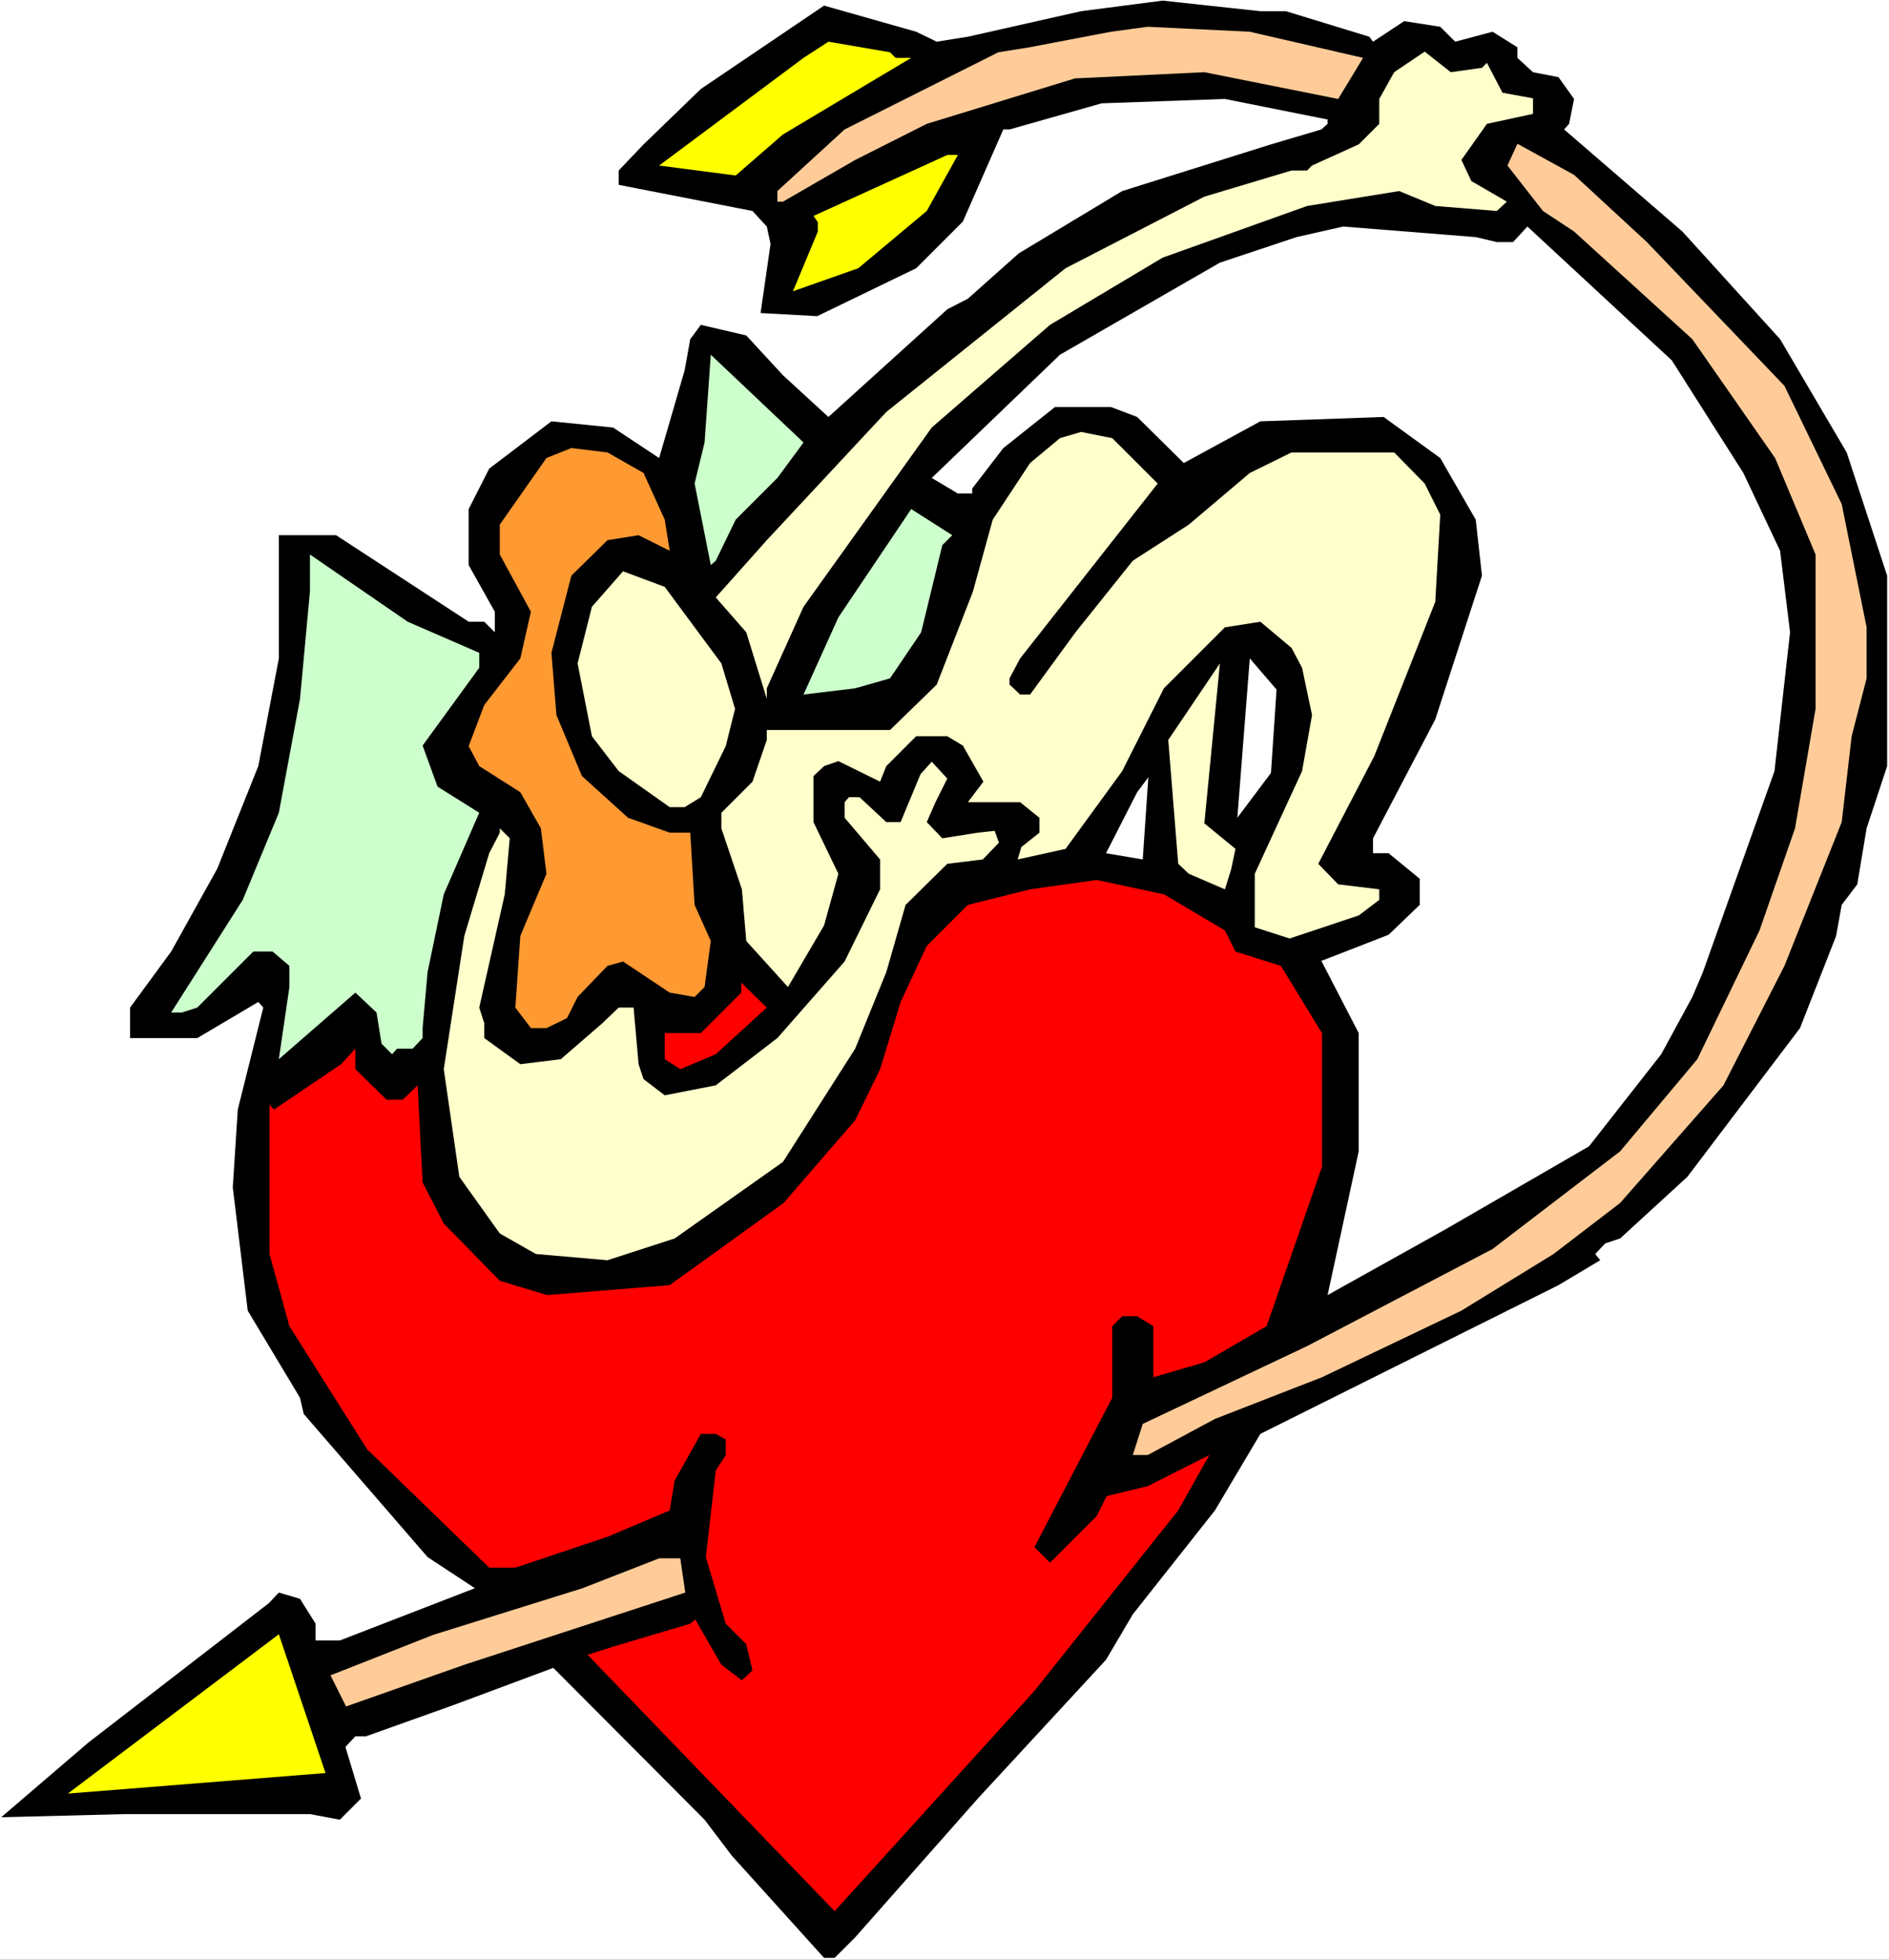 <?xml version="1.0" encoding="UTF-8" standalone="no"?>
<svg
   version="1.0"
   width="129.766mm"
   height="134.628mm"
   id="svg22"
   sodipodi:docname="Cupid 44.wmf"
   xmlns:inkscape="http://www.inkscape.org/namespaces/inkscape"
   xmlns:sodipodi="http://sodipodi.sourceforge.net/DTD/sodipodi-0.dtd"
   xmlns="http://www.w3.org/2000/svg"
   xmlns:svg="http://www.w3.org/2000/svg">
  <rect width="100%" height="100%" fill="#333333" stroke="none"/>
  <sodipodi:namedview
     id="namedview22"
     pagecolor="#ffffff"
     bordercolor="#000000"
     borderopacity="0.25"
     inkscape:showpageshadow="2"
     inkscape:pageopacity="0.0"
     inkscape:pagecheckerboard="0"
     inkscape:deskcolor="#d1d1d1"
     inkscape:document-units="mm" />
  <defs
     id="defs1">
    <pattern
       id="WMFhbasepattern"
       patternUnits="userSpaceOnUse"
       width="6"
       height="6"
       x="0"
       y="0" />
  </defs>
  <path
     style="fill:#ffffff;fill-opacity:1;fill-rule:evenodd;stroke:none"
     d="M 0,508.829 H 490.455 V 0 H 0 Z"
     id="path1" />
  <path
     style="fill:#000000;fill-opacity:1;fill-rule:evenodd;stroke:none"
     d="m 333.865,2.909 21.654,6.625 0.97,1.293 8.08,-5.332 9.373,1.454 3.878,3.878 9.696,-2.585 6.464,4.04 v 2.747 l 4.04,3.716 6.626,1.293 4.04,5.655 -1.293,6.463 -1.293,1.454 30.704,26.5 25.371,27.954 17.291,29.408 10.504,31.994 v 49.445 l -5.333,16.158 -2.424,14.543 -4.04,5.332 -1.454,8.079 -9.373,23.914 -29.25,38.619 -17.453,15.997 -3.878,1.293 -2.586,2.747 1.293,1.616 -10.827,6.463 -77.406,38.619 -11.797,19.875 -21.331,26.985 -6.949,11.796 -33.29,36.033 -31.835,36.033 -5.333,5.332 h -2.747 l -23.917,-26.5 -7.11,-9.372 -39.269,-39.427 -26.018,9.695 -22.624,8.079 h -2.747 l -2.586,2.747 4.04,13.411 -5.494,5.494 -7.757,-1.454 H 32.32 l -31.997,0.808 22.624,-19.39 46.864,-36.195 2.586,-2.747 5.494,1.616 4.04,6.463 v 4.363 H 88.234 l 35.067,-13.573 -12.282,-8.079 -32.158,-37.164 -0.97,-4.201 -13.574,-22.622 -3.878,-31.994 1.293,-20.198 6.626,-26.5 -1.293,-1.454 -15.837,9.372 h -17.453 v -7.918 L 44.44,247.062 56.398,225.571 67.064,198.91 72.397,170.956 v -31.994 h 14.867 l 34.421,22.46 h 4.04 l 2.747,2.747 v -5.332 l -6.787,-12.119 v -14.543 l 5.333,-10.503 16.16,-12.28 15.998,1.616 11.958,7.918 6.626,-22.783 1.454,-8.079 2.747,-3.716 11.797,2.747 9.534,10.341 11.797,10.826 30.866,-27.954 5.333,-2.747 13.251,-11.796 26.826,-16.158 38.622,-12.119 13.09,-3.878 1.616,-1.454 v -1.131 l -26.664,-5.332 -31.997,1.131 -23.917,6.787 h -1.616 l -10.504,23.914 -12.12,12.119 -25.694,12.442 -14.706,-0.808 2.586,-17.936 -0.97,-4.524 -3.717,-4.04 -34.744,-6.787 V 44.274 l 6.464,-6.787 14.867,-14.381 31.997,-21.652 23.917,6.787 5.333,2.585 8.08,-1.293 29.411,-6.625 21.17,-2.747 25.371,2.747 z"
     id="path2" />
  <path
     style="fill:#ffcc99;fill-opacity:1;fill-rule:evenodd;stroke:none"
     d="m 353.904,15.027 -6.464,10.665 -34.744,-6.948 -33.613,1.616 -38.461,11.796 -18.584,9.372 -18.746,10.826 h -1.454 v -2.747 l 17.453,-15.997 39.915,-20.036 8.08,-1.293 21.17,-4.04 9.534,-1.293 26.502,1.293 z"
     id="path3" />
  <path
     style="fill:#ffff00;fill-opacity:1;fill-rule:evenodd;stroke:none"
     d="m 232.542,15.027 h 4.04 l -33.29,19.875 -12.282,10.665 -19.877,-2.585 37.491,-27.954 6.464,-4.201 15.998,2.747 z"
     id="path4" />
  <path
     style="fill:#ffffcc;fill-opacity:1;fill-rule:evenodd;stroke:none"
     d="m 384.769,17.613 1.293,-1.293 4.04,7.756 7.918,1.454 v 4.04 l -11.958,2.585 -6.626,9.372 2.586,5.494 9.211,5.332 -2.586,2.424 -15.998,-1.293 -9.373,-3.878 -23.917,3.878 -37.491,13.411 -29.25,17.451 -30.704,26.661 -33.29,46.536 -9.534,21.168 v 2.747 l -5.333,-17.29 -7.918,-9.049 13.251,-14.866 31.027,-33.286 46.541,-37.326 36.037,-18.582 22.624,-6.787 h 4.04 l 1.293,-1.293 12.12,-5.494 5.333,-5.332 v -6.463 l 3.878,-6.948 7.918,-5.332 6.787,5.332 z"
     id="path5" />
  <path
     style="fill:#ffcc99;fill-opacity:1;fill-rule:evenodd;stroke:none"
     d="m 427.593,62.856 35.714,37.326 14.867,30.701 6.464,31.994 v 13.25 l -3.878,15.027 -2.586,22.299 -14.867,37.326 -15.837,31.024 -26.826,30.539 -17.291,13.25 -23.917,14.704 -36.198,17.29 -27.795,10.826 -17.453,9.372 h -3.878 l 2.586,-8.079 42.662,-20.198 48.157,-25.207 33.128,-25.369 20.038,-23.914 16.16,-33.448 9.211,-26.5 5.333,-31.024 V 143.971 L 460.883,118.926 439.39,88.063 408.686,60.109 l -8.08,-5.332 -9.211,-11.796 2.586,-5.655 14.706,8.079 z"
     id="path6" />
  <path
     style="fill:#ffff00;fill-opacity:1;fill-rule:evenodd;stroke:none"
     d="m 240.622,54.777 -17.776,14.866 -16.968,5.979 6.464,-15.512 v -2.424 l -1.131,-1.616 34.744,-15.835 h 2.747 z"
     id="path7" />
  <path
     style="fill:#ffffff;fill-opacity:1;fill-rule:evenodd;stroke:none"
     d="m 388.648,62.856 h 4.202 l 3.717,-4.04 37.491,34.741 18.584,29.247 9.534,20.198 2.586,21.168 -4.04,36.033 -18.584,52.192 -2.747,6.463 -8.08,14.866 -18.746,23.914 -37.168,21.491 -30.704,17.128 8.08,-37.326 v -30.701 l -9.696,-18.744 17.453,-6.787 8.08,-7.756 v -6.787 l -8.08,-6.625 h -4.04 v -3.878 l 16.16,-30.863 12.12,-37.326 -1.616,-14.543 -9.211,-15.997 -14.706,-10.665 -31.997,1.131 -19.877,10.826 -12.12,-11.957 -6.787,-2.585 h -14.544 l -13.413,10.665 -8.08,10.503 v 1.293 h -3.717 l -6.787,-4.04 33.29,-31.994 41.531,-23.914 19.877,-6.625 12.12,-2.747 34.421,2.747 z"
     id="path8" />
  <path
     style="fill:#ccffcc;fill-opacity:1;fill-rule:evenodd;stroke:none"
     d="m 201.838,124.097 -10.827,10.826 -5.171,10.665 -1.293,1.131 -4.202,-21.168 2.586,-10.665 1.616,-22.783 24.078,22.783 z"
     id="path9" />
  <path
     style="fill:#ffffcc;fill-opacity:1;fill-rule:evenodd;stroke:none"
     d="m 300.576,125.551 -35.714,45.405 -2.747,5.171 v 1.616 l 2.747,2.585 h 2.586 l 11.797,-16.158 14.867,-18.582 14.544,-9.372 15.837,-13.411 10.827,-5.332 h 26.664 l 7.918,8.079 4.04,8.079 -1.293,22.622 -15.837,40.073 -14.544,27.954 5.171,5.332 10.666,1.293 v 2.747 l -5.333,4.04 -17.938,5.979 -9.05,-2.909 v -13.896 l 12.282,-26.661 2.586,-14.543 -2.586,-12.28 -2.747,-5.171 -8.08,-6.787 -9.211,1.454 -15.837,15.835 -10.827,21.491 -14.706,20.198 -12.443,2.747 0.97,-3.232 4.686,-3.716 v -3.878 l -5.01,-4.04 h -13.574 l 4.04,-5.332 -5.333,-9.372 -4.04,-2.424 h -8.08 l -7.757,7.756 -1.616,4.04 -10.827,-5.332 -3.717,1.293 -2.747,2.585 v 11.957 l 6.464,13.411 -3.717,13.411 -9.373,15.997 -10.827,-11.957 -1.131,-13.411 -5.333,-15.835 v -4.04 l 8.08,-8.079 3.717,-10.826 v -2.585 h 31.997 l 12.12,-11.796 9.373,-24.076 5.171,-18.744 9.696,-14.704 7.757,-6.463 5.494,-1.616 8.08,1.616 z"
     id="path10" />
  <path
     style="fill:#ff9932;fill-opacity:1;fill-rule:evenodd;stroke:none"
     d="m 167.094,122.804 5.494,12.119 1.293,8.079 -8.08,-4.04 -8.08,1.293 -9.373,9.21 -5.171,20.036 1.293,16.158 6.626,15.835 11.958,10.826 10.827,3.878 h 5.333 l 1.131,18.744 4.202,9.372 -1.616,11.957 -2.586,2.585 -6.464,-1.131 -12.12,-8.079 -4.04,1.131 -7.757,8.079 -2.747,5.494 -5.333,2.585 h -4.04 l -4.04,-5.332 1.293,-18.582 6.787,-16.158 -1.454,-11.796 -5.333,-9.372 -10.666,-6.787 -2.747,-5.171 4.04,-10.665 9.373,-12.119 2.747,-12.119 -8.08,-14.866 v -7.756 l 12.12,-17.29 6.464,-2.585 9.373,1.131 z"
     id="path11" />
  <path
     style="fill:#ccffcc;fill-opacity:1;fill-rule:evenodd;stroke:none"
     d="m 244.662,141.548 -5.494,22.622 -8.08,11.957 -9.05,2.585 -13.413,1.616 9.05,-20.036 18.907,-28.116 10.666,6.787 z"
     id="path12" />
  <path
     style="fill:#ccffcc;fill-opacity:1;fill-rule:evenodd;stroke:none"
     d="m 124.432,169.502 v 3.878 l -14.706,20.198 3.878,10.665 10.827,6.787 -9.211,21.168 -4.202,20.198 -1.293,14.543 v 2.585 l -2.586,2.747 h -4.04 l -1.293,1.454 -2.747,-2.747 -1.293,-8.079 -5.494,-5.171 -19.877,17.29 2.747,-18.744 v -5.494 l -4.363,-3.716 h -5.01 l -14.544,14.543 -4.04,1.293 H 44.44 l 18.584,-29.247 9.373,-22.622 5.494,-29.57 2.586,-27.954 v -9.533 l 25.371,17.451 z"
     id="path13" />
  <path
     style="fill:#ffffcc;fill-opacity:1;fill-rule:evenodd;stroke:none"
     d="m 187.294,172.249 3.555,11.796 -2.424,9.695 -6.464,13.25 -4.202,2.585 h -3.878 l -13.251,-9.372 -6.949,-9.049 -3.717,-18.905 3.717,-14.704 8.08,-9.21 10.827,4.04 z"
     id="path14" />
  <path
     style="fill:#ffffff;fill-opacity:1;fill-rule:evenodd;stroke:none"
     d="m 329.987,200.688 -8.726,11.634 3.232,-41.366 6.949,8.079 z"
     id="path15" />
  <path
     style="fill:#ffffcc;fill-opacity:1;fill-rule:evenodd;stroke:none"
     d="m 320.776,220.401 -1.131,5.332 -1.616,5.171 -9.373,-4.04 -2.747,-2.585 -2.586,-32.155 13.413,-19.875 -4.04,41.527 z"
     id="path16" />
  <path
     style="fill:#ffffcc;fill-opacity:1;fill-rule:evenodd;stroke:none"
     d="m 245.955,202.142 -3.07,6.14 -2.262,5.171 4.04,4.201 9.211,-1.454 4.363,-0.485 1.131,3.07 -4.202,4.363 -9.211,1.131 -10.827,10.665 -5.01,17.451 -8.08,19.875 -18.746,29.408 -28.118,19.875 -17.453,5.655 -18.584,-1.616 -9.373,-5.332 -10.504,-14.704 -4.04,-27.954 5.333,-34.579 6.464,-21.491 2.747,-5.332 v -1.131 l 2.586,2.585 -1.293,14.543 -6.626,29.408 1.293,4.04 v 3.878 l 9.373,6.787 10.504,-1.293 10.827,-9.372 4.202,-4.04 h 3.878 l 1.293,14.704 1.293,3.878 5.494,4.201 13.251,-2.585 15.998,-12.28 17.453,-19.875 9.211,-18.744 v -7.756 l -9.211,-10.826 v -4.04 l 1.131,-1.293 h 2.747 l 6.949,6.463 h 3.717 l 5.171,-12.442 2.909,-3.232 z"
     id="path17" />
  <path
     style="fill:#ffffff;fill-opacity:1;fill-rule:evenodd;stroke:none"
     d="m 287.163,221.532 8.08,-15.835 2.909,-3.878 -1.454,21.329 z"
     id="path18" />
  <path
     style="fill:#ff0000;fill-opacity:1;fill-rule:evenodd;stroke:none"
     d="m 318.028,241.568 2.747,5.494 11.797,3.716 10.666,17.451 v 34.741 l -14.382,41.366 -16.16,9.372 -13.251,3.878 v -13.25 l -4.202,-2.585 h -3.878 l -2.586,2.585 v 18.582 l -20.2,38.78 4.04,4.04 12.12,-12.119 2.586,-5.171 10.666,-2.585 15.998,-8.079 -8.08,14.381 -37.33,46.859 -51.874,57.201 -64.155,-66.573 7.11,-2.262 19.554,-5.817 1.293,-1.131 6.787,11.796 5.333,4.04 2.747,-2.585 -1.616,-6.787 -5.333,-5.332 -5.171,-17.29 2.586,-22.46 2.586,-4.04 v -4.04 l -2.586,-1.454 h -3.878 l -6.787,12.119 -1.293,7.756 -15.998,6.787 -24.078,8.079 h -6.787 L 95.344,376.33 75.144,344.336 69.973,325.592 v -38.78 l 1.131,1.293 17.453,-11.796 3.717,-4.04 v 5.332 l 8.08,7.918 h 4.202 l 3.878,-3.716 1.293,25.207 5.494,10.665 14.544,14.866 12.282,3.716 31.835,-2.585 29.573,-21.329 18.584,-21.491 6.464,-13.25 5.333,-17.451 6.787,-14.543 10.666,-10.665 16.16,-4.04 17.291,-2.424 17.453,3.716 z"
     id="path19" />
  <path
     style="fill:#ff0000;fill-opacity:1;fill-rule:evenodd;stroke:none"
     d="m 185.84,273.724 -9.211,3.878 -4.04,-2.585 v -6.787 h 9.373 l 10.504,-10.503 v -2.585 l 6.626,6.463 z"
     id="path20" />
  <path
     style="fill:#ffcc99;fill-opacity:1;fill-rule:evenodd;stroke:none"
     d="m 177.921,413.494 -57.368,18.744 -30.704,10.826 -4.04,-8.079 26.664,-10.503 38.784,-12.119 19.877,-7.756 h 5.494 z"
     id="path21" />
  <path
     style="fill:#ffff00;fill-opacity:1;fill-rule:evenodd;stroke:none"
     d="M 17.614,465.686 72.397,424.32 84.517,460.353 Z"
     id="path22" />
</svg>
